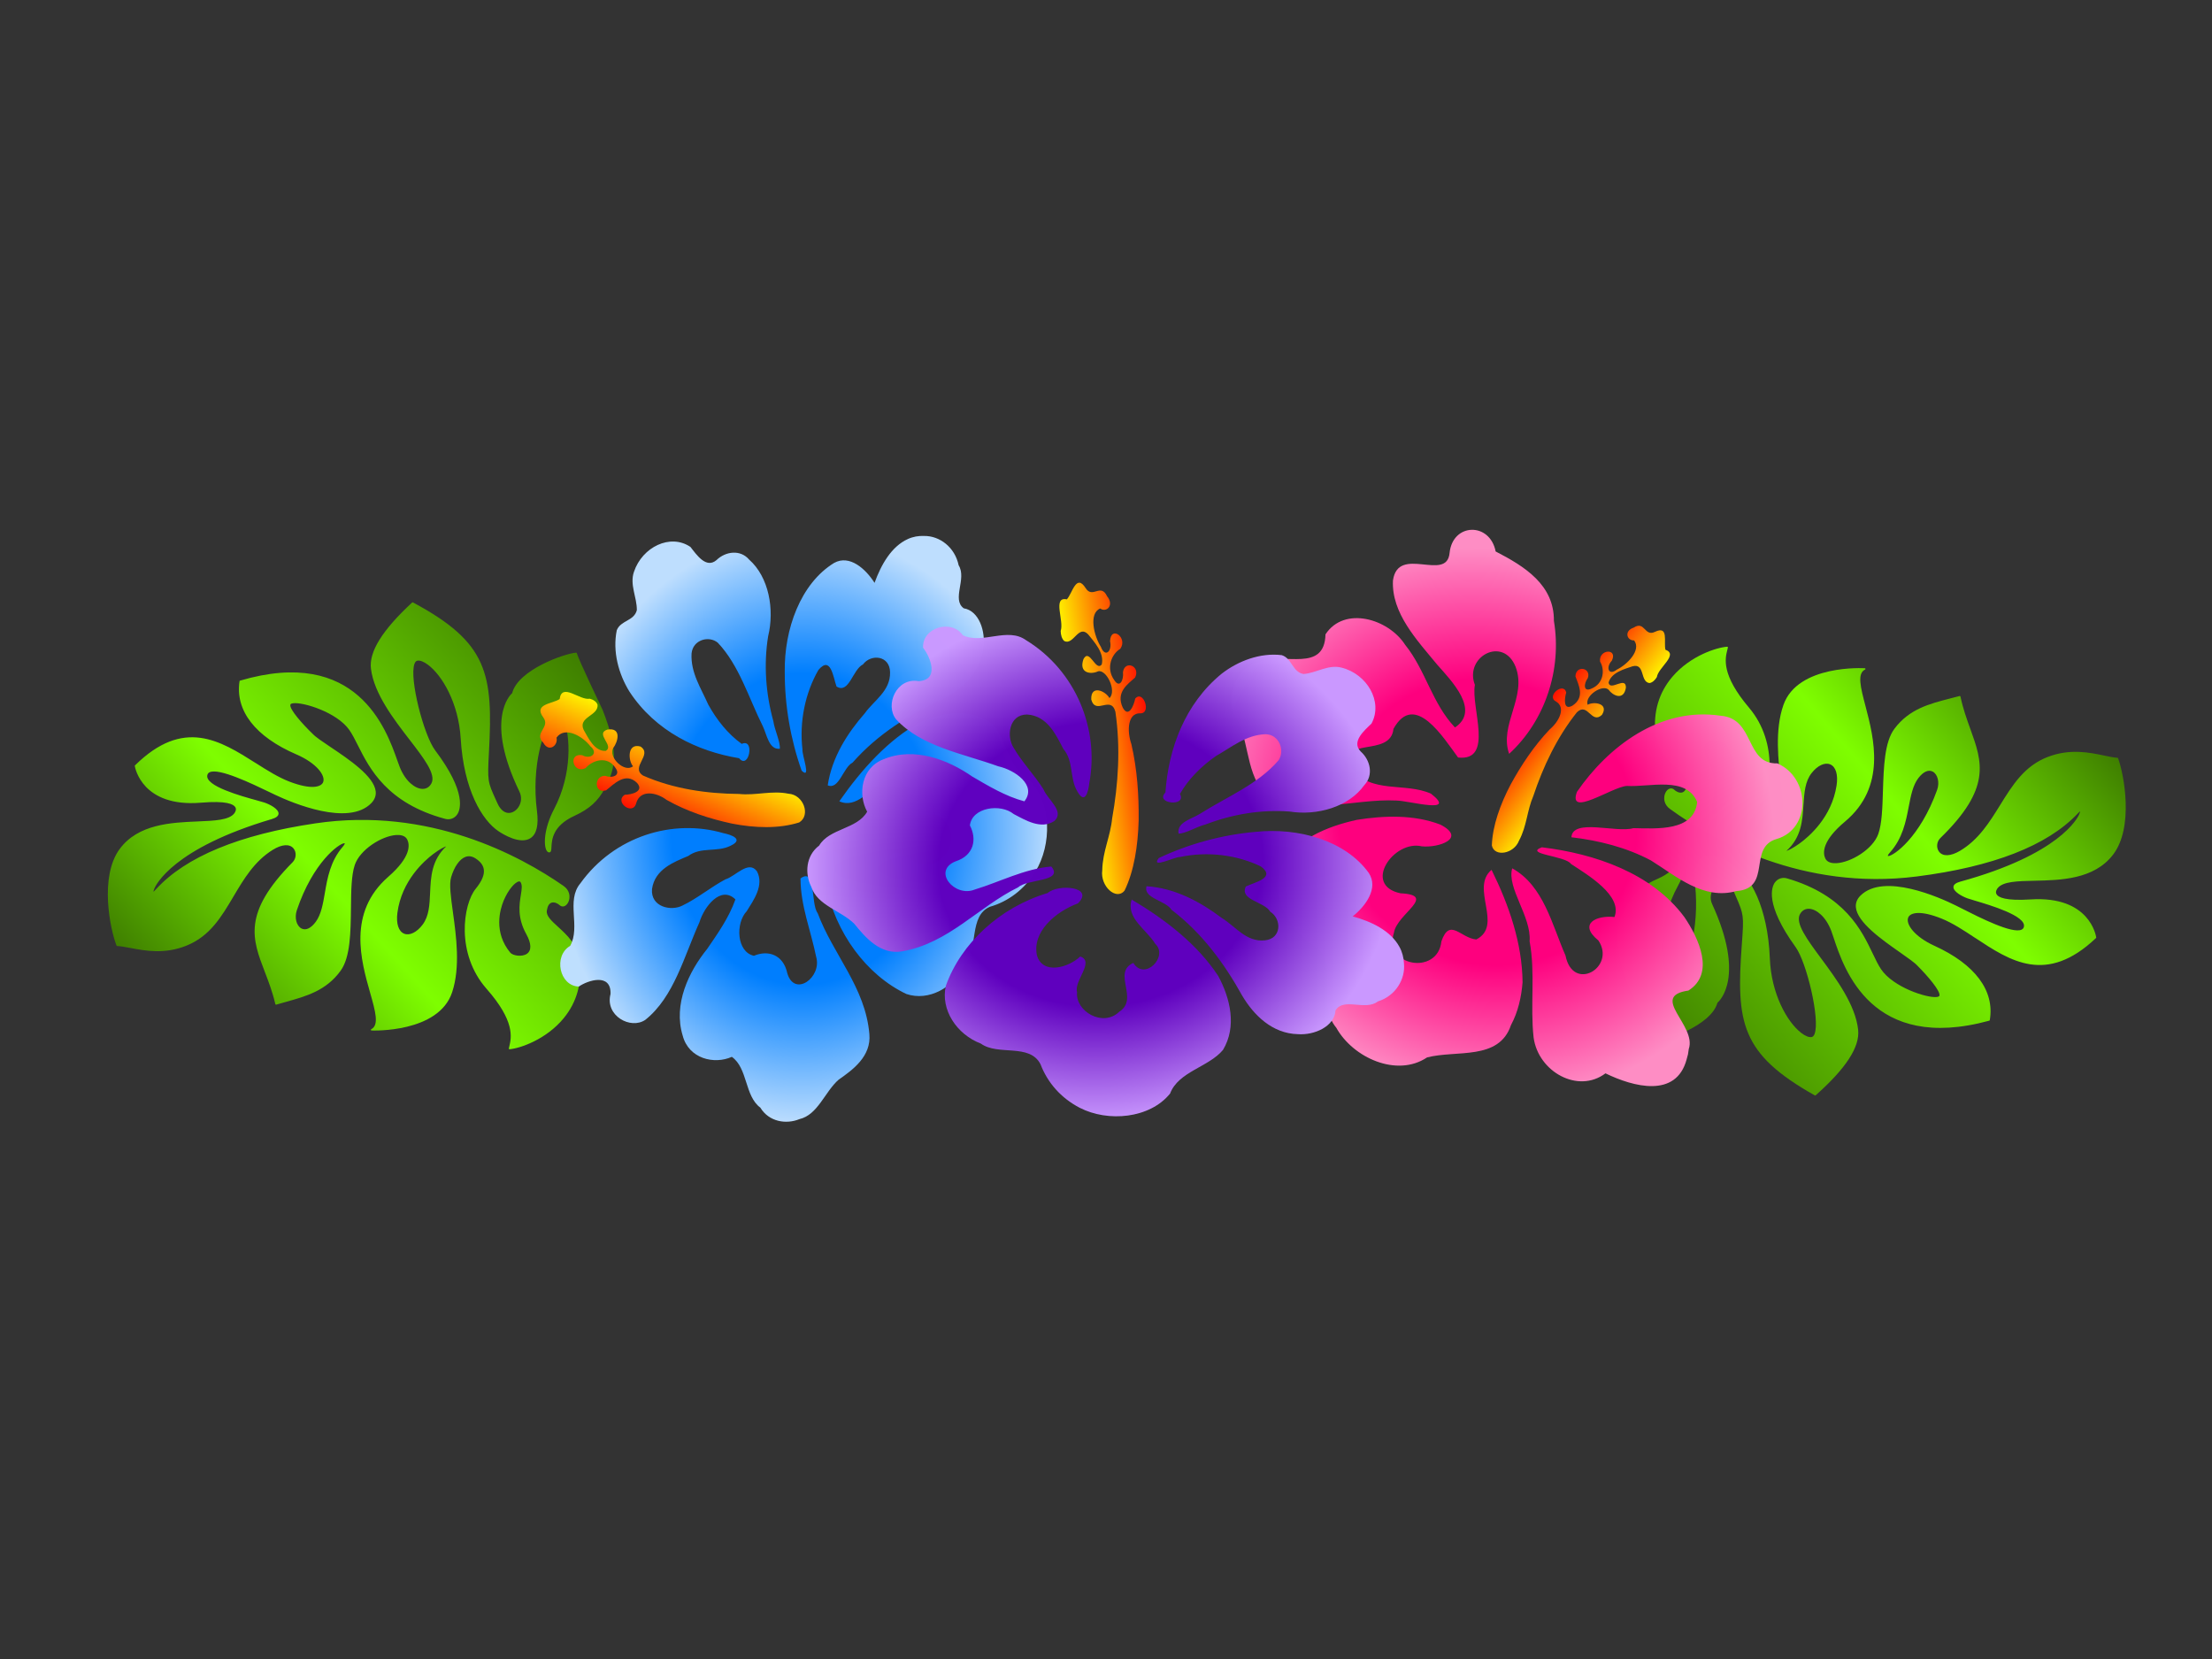 <?xml version="1.0"?><svg width="640" height="480" xmlns="http://www.w3.org/2000/svg">
 <rect width="100%" height="100%" fill="#333333" stroke="none"/>
 <title>hibiscus line border</title>
 <defs>
  <radialGradient spreadMethod="pad" id="svg_12">
   <stop offset="0.316" stop-color="#ff007f"/>
   <stop offset="1" stop-opacity="0.996" stop-color="#ff00ff"/>
  </radialGradient>
  <linearGradient y2="0" x2="1" y1="0" x1="0" spreadMethod="repeat" id="svg_14">
   <stop offset="0" stop-opacity="0.996" stop-color="#ffff00"/>
   <stop offset="1" stop-opacity="0.996" stop-color="#ff0000"/>
  </linearGradient>
  <radialGradient r="0.5" cy="0.5" cx="0.5" spreadMethod="pad" id="svg_21">
   <stop offset="0.48" stop-opacity="0.992" stop-color="#d756ff"/>
   <stop offset="1" stop-opacity="0.996" stop-color="#7f00ff"/>
  </radialGradient>
  <linearGradient y2="0" x2="1" y1="0" x1="0" spreadMethod="repeat" id="svg_32">
   <stop offset="0" stop-opacity="0.996" stop-color="#3f7f00"/>
   <stop offset="0.629" stop-opacity="0.996" stop-color="#7fff00"/>
  </linearGradient>
  <radialGradient r="0.5" cy="0.5" cx="0.5" spreadMethod="reflect" id="svg_40">
   <stop offset="0.445" stop-color="#00ff00"/>
   <stop offset="0.859" stop-opacity="0.996" stop-color="#158c15"/>
   <stop offset="0.961" stop-opacity="0.996" stop-color="#158c15"/>
  </radialGradient>
  <linearGradient spreadMethod="repeat" id="svg_44">
   <stop offset="0.438" stop-color="#00ff00"/>
   <stop offset="1" stop-opacity="0.996" stop-color="#007f00"/>
  </linearGradient>
  <radialGradient r="0.5" cy="0.5" cx="0.5" spreadMethod="reflect" id="svg_50">
   <stop offset="0.438" stop-opacity="0.996" stop-color="#ff7f00"/>
   <stop offset="0.883" stop-opacity="0.996" stop-color="#ffff00"/>
  </radialGradient>
  <radialGradient r="0.5" cy="0.5" cx="0.5" spreadMethod="pad" id="svg_3">
   <stop offset="0.48" stop-opacity="0.996" stop-color="#00ffff"/>
   <stop offset="1" stop-opacity="0.992" stop-color="#1000ff"/>
  </radialGradient>
  <radialGradient spreadMethod="pad" id="svg_4">
   <stop offset="0.527" stop-color="#c0ff80"/>
   <stop offset="1" stop-color="#3f007f"/>
  </radialGradient>
  <radialGradient r="0.5" cy="0.5" cx="0.5" spreadMethod="pad" id="svg_5">
   <stop offset="0.527" stop-opacity="0.996" stop-color="#5f00bf"/>
   <stop offset="1" stop-color="#3f007f"/>
  </radialGradient>
  <radialGradient r="0.5" cy="0.5" cx="0.5" spreadMethod="pad" id="svg_6">
   <stop offset="0.527" stop-opacity="0.992" stop-color="#ac6fed"/>
   <stop offset="1" stop-color="#3f007f"/>
  </radialGradient>
  <radialGradient r="0.5" cy="0.5" cx="0.5" spreadMethod="reflect" id="svg_7">
   <stop offset="0.438" stop-opacity="0.992" stop-color="#cc5500"/>
   <stop offset="0.516" stop-opacity="0.996" stop-color="#ffff00"/>
   <stop offset="0.883" stop-opacity="0.996" stop-color="#ffff00"/>
  </radialGradient>
  <radialGradient r="0.5" cy="0.5" cx="0.5" spreadMethod="reflect" id="svg_8">
   <stop offset="0.438" stop-opacity="0.992" stop-color="#cc5500"/>
   <stop offset="0.516" stop-opacity="0.992" stop-color="#c97c48"/>
   <stop offset="0.883" stop-opacity="0.992" stop-color="#ffb584"/>
  </radialGradient>
  <radialGradient r="0.5" cy="0.5" cx="0.5" spreadMethod="reflect" id="svg_9">
   <stop offset="0.438" stop-opacity="0.992" stop-color="#cc5500"/>
   <stop offset="0.516" stop-opacity="0.988" stop-color="#cc5500"/>
   <stop offset="0.883" stop-opacity="0.988" stop-color="#ff9d5b"/>
  </radialGradient>
  <linearGradient y2="0" x2="0" y1="0" x1="1" spreadMethod="repeat" id="svg_10">
   <stop offset="0" stop-opacity="0.996" stop-color="#ffff00"/>
   <stop offset="1" stop-opacity="0.996" stop-color="#ff0000"/>
  </linearGradient>
  <radialGradient r="0.5" cy="0.5" cx="0.5" spreadMethod="reflect" id="svg_13">
   <stop offset="0.445" stop-color="#00ff00"/>
   <stop offset="0.859" stop-opacity="0.996" stop-color="#158c15"/>
   <stop offset="0.961" stop-opacity="0.996" stop-color="#158c15"/>
  </radialGradient>
  <radialGradient spreadMethod="pad" id="svg_16" cx="0.5" cy="0.5" r="0.5">
   <stop offset="0.316" stop-color="#00007f" stop-opacity="0.996"/>
   <stop offset="1" stop-opacity="0.996" stop-color="#6e6ef4"/>
  </radialGradient>
  <radialGradient id="svg_19" spreadMethod="pad">
   <stop stop-color="#ffff00" offset="0"/>
   <stop stop-color="#ffc700" stop-opacity="0.996" offset="1"/>
  </radialGradient>
  <radialGradient id="svg_20" spreadMethod="pad">
   <stop stop-color="#cc5500" offset="0.52"/>
   <stop stop-color="#ff7f00" stop-opacity="0.996" offset="1"/>
  </radialGradient>
  <radialGradient id="svg_22" spreadMethod="pad" cx="0.5" cy="0.5" r="0.5">
   <stop stop-color="#7f0000" stop-opacity="0.996" offset="0.52"/>
   <stop stop-color="#ff5656" stop-opacity="0.996" offset="1"/>
  </radialGradient>
  <linearGradient y2="0" x2="0" y1="0" x1="1" spreadMethod="repeat" id="svg_25">
   <stop offset="0" stop-opacity="0.996" stop-color="#ffff00"/>
   <stop offset="1" stop-opacity="0.996" stop-color="#ff0000"/>
  </linearGradient>
  <linearGradient y2="0" x2="1" y1="0" x1="0" spreadMethod="repeat" id="svg_29">
   <stop offset="0" stop-opacity="0.996" stop-color="#ffff00"/>
   <stop offset="1" stop-opacity="0.996" stop-color="#ff0000"/>
  </linearGradient>
  <linearGradient y2="0" x2="0" y1="0" x1="1" spreadMethod="repeat" id="svg_30">
   <stop offset="0" stop-opacity="0.996" stop-color="#ffff00"/>
   <stop offset="1" stop-opacity="0.996" stop-color="#ff0000"/>
  </linearGradient>
  <radialGradient id="svg_31" spreadMethod="pad">
   <stop stop-color="#5f00bf" stop-opacity="0.996" offset="0.52"/>
   <stop stop-color="#d4aaff" stop-opacity="0.996" offset="1"/>
  </radialGradient>
  <radialGradient id="svg_33" spreadMethod="pad" cx="0.5" cy="0.5" r="0.5">
   <stop stop-color="#00acbc" stop-opacity="0.992" offset="0.52"/>
   <stop stop-color="#80e5de" stop-opacity="0.992" offset="1"/>
  </radialGradient>
  <radialGradient id="svg_34" spreadMethod="pad" cx="0.5" cy="0.5" r="0.5">
   <stop stop-color="#ffff00" stop-opacity="0.996" offset="0.52"/>
   <stop stop-color="#ffff5b" stop-opacity="0.996" offset="1"/>
  </radialGradient>
  <radialGradient id="svg_35" spreadMethod="pad" cx="0.5" cy="0.5" r="0.5">
   <stop stop-color="#ffffff" stop-opacity="0.992" offset="0.52"/>
   <stop stop-color="#ffffff" stop-opacity="0.992" offset="0.984"/>
  </radialGradient>
  <radialGradient id="svg_36" spreadMethod="pad" cx="0.5" cy="0.5" r="0.5">
   <stop stop-color="#ffaaaa" stop-opacity="0.996" offset="0.52"/>
   <stop stop-color="#ffe5e5" stop-opacity="0.996" offset="0.984"/>
  </radialGradient>
  <radialGradient spreadMethod="pad" id="svg_37" cx="0.5" cy="0.5" r="0.5">
   <stop offset="0.316" stop-color="#5656ff" stop-opacity="0.996"/>
   <stop offset="1" stop-opacity="0.996" stop-color="#bcbcff"/>
  </radialGradient>
  <radialGradient id="svg_38" spreadMethod="pad" cx="0.5" cy="0.5" r="0.5">
   <stop stop-color="#ff5656" stop-opacity="0.996" offset="0.52"/>
   <stop stop-color="#ffafaf" stop-opacity="0.996" offset="1"/>
  </radialGradient>
  <radialGradient id="svg_39" spreadMethod="pad">
   <stop stop-color="#aa56ff" stop-opacity="0.996" offset="0.527"/>
   <stop stop-color="#d7b2ff" stop-opacity="0.996" offset="1"/>
  </radialGradient>
  <linearGradient y2="0" x2="1" y1="0" x1="0" spreadMethod="repeat" id="svg_41">
   <stop offset="0" stop-opacity="0.996" stop-color="#ffff00"/>
   <stop offset="1" stop-opacity="0.996" stop-color="#ff0000"/>
  </linearGradient>
  <linearGradient y2="0" x2="0" y1="0" x1="1" spreadMethod="repeat" id="svg_42">
   <stop offset="0" stop-opacity="0.996" stop-color="#ffff00"/>
   <stop offset="1" stop-opacity="0.996" stop-color="#ff0000"/>
  </linearGradient>
  <linearGradient y2="1" x2="1" y1="1" x1="0" spreadMethod="repeat" id="svg_43">
   <stop offset="0" stop-opacity="0.996" stop-color="#3f7f00"/>
   <stop offset="0.629" stop-opacity="0.996" stop-color="#7fff00"/>
  </linearGradient>
  <radialGradient r="0.5" cy="0.5" cx="0.5" spreadMethod="reflect" id="svg_45">
   <stop offset="0.445" stop-color="#00ff00"/>
   <stop offset="0.859" stop-opacity="0.996" stop-color="#158c15"/>
   <stop offset="0.961" stop-opacity="0.996" stop-color="#158c15"/>
  </radialGradient>
  <radialGradient id="svg_46" spreadMethod="pad" cx="0.5" cy="0.5" r="0.5">
   <stop stop-color="#007fff" stop-opacity="0.996" offset="0.527"/>
   <stop stop-color="#bfdfff" stop-opacity="0.996" offset="1"/>
  </radialGradient>
  <radialGradient spreadMethod="pad" id="svg_47" cx="0.5" cy="0.5" r="0.5">
   <stop offset="0.551" stop-color="#5f00bf" stop-opacity="0.996"/>
   <stop offset="1" stop-opacity="0.996" stop-color="#ca99ff"/>
  </radialGradient>
  <radialGradient id="svg_48" spreadMethod="pad" cx="0.5" cy="0.5" r="0.5">
   <stop stop-color="#ff007f" stop-opacity="0.996" offset="0.52"/>
   <stop stop-color="#ff8ec5" stop-opacity="0.996" offset="1"/>
  </radialGradient>
 </defs>
 <g>
  <title>Layer 1</title>
  <g id="svg_2" fill="#89a02c" transform="rotate(138.339 114.007,246.679) ">
   <g id="svg_15" fill="#89a02c">
    <g id="svg_26" fill="#89a02c">
     <g id="svg_49" fill="#89a02c">
      <path id="svg_51" fill="url(#svg_43)" d="m136.752,251.24c-3.441,2.745 -7.342,5.857 -12.78,6.56c-1,0.13 -1.091,0.361 -1.091,0.363l0,0.002c0,0.011 0.016,0.056 0.106,0.125c1.189,0.914 10.351,1.913 23.126,-5.379c1.97,-1.125 3.089,-3.299 2.495,-4.846c-0.502,-1.306 -2.098,-1.776 -4.379,-1.291c-2.563,0.547 -4.95,2.451 -7.476,4.466m-30.98,-12.414c3.395,0.281 12.048,0.277 19.073,-5.799c2.387,-2.066 3.346,-4.242 2.565,-5.824c-0.751,-1.518 -2.991,-2.145 -5.71,-1.597c-3.055,0.614 -5.328,2.95 -7.735,5.423c-3.257,3.347 -6.628,6.804 -12.452,6.965c0.536,0.242 1.955,0.641 4.259,0.832m-11.031,-25.69c-1.264,1.03 -2.262,1.844 -2.4,2.836c-0.026,0.181 0.038,0.321 0.203,0.439c0.884,0.638 3.923,0.303 7.039,-1.214c2.479,-1.207 8.277,-4.842 8.543,-12.508c0.037,-1.099 -1.616,-3.213 -3.375,-3.438c-1.671,-0.213 -2.97,1.348 -3.658,4.396c-1.189,5.278 -4.174,7.712 -6.353,9.489m-36.999,45.3l-0.005,0l0.005,0zm68.941,34.194c-1.104,-3.849 -2.148,-7.486 -3.761,-10.584c-3.065,-5.881 -5.75,-7.186 -7.115,-6.517c-1.872,0.917 -2.242,5.438 0.423,11.143c5.478,11.739 4.844,21.247 -1.786,26.77c-0.06,0.05 -0.143,0.06 -0.213,0.027c-31.927,-15.037 -22.277,-38.642 -18.643,-47.529l0.755,-1.912c1.519,-4.256 0.769,-7.57 -0.648,-8.968c-0.84,-0.827 -1.903,-1.038 -3.077,-0.609c-2.784,1.02 -3.198,6.885 -3.676,13.675c-0.525,7.453 -1.18,16.728 -5.287,22.714c-2.804,4.087 -9.886,6.185 -21.651,6.414c-0.085,0.002 -0.162,-0.051 -0.191,-0.13c-8.5,-23.12 -3.647,-30.842 12.391,-47.019c5.887,-5.936 5.952,-6.148 7.635,-11.579l0.351,-1.127c0.543,-1.739 0.382,-3.184 -0.452,-4.07c-0.743,-0.788 -1.996,-1.085 -3.271,-0.776c-1.604,0.389 -2.833,1.581 -3.289,3.186c-6.299,22.169 -16.463,22.694 -17.387,22.695c-5.71,3.878 -18.869,-1.478 -21.584,-3.555c-0.074,-0.058 -0.099,-0.16 -0.057,-0.245c0.895,-1.844 5.299,-17.117 5.343,-17.27c4.728,-12.834 9.037,-15.288 14.61,-17.356c3.887,-1.443 7.327,-1.465 11.873,-0.072c6.617,2.023 9.436,-0.821 10.951,-2.348c0.622,-0.628 1.072,-1.081 1.495,-0.722c0.152,0.129 0.314,0.382 0.23,0.861c-0.297,1.704 -3.546,5.288 -9.577,7.565c-10.967,4.146 -17.679,12.897 -19.334,17.44c-0.334,0.918 -0.35,1.427 -0.254,1.599c0.28,0.496 0.837,0.765 1.656,0.799c4.231,0.177 14.633,-6.176 21.957,-16.926c2.346,-3.442 4.603,-5.001 6.709,-4.635c3.446,0.6 5.094,6.022 5.517,7.669c1.406,5.479 -0.394,15.522 -9.664,27.279c-6.345,8.053 -8.136,17.163 -7.114,22.22c0.308,1.523 0.858,2.573 1.548,2.955c0.303,0.168 0.702,0.123 1.185,-0.134c4.018,-2.141 11.734,-17.274 12.171,-22.655c1.244,-15.354 6.085,-17.753 7.539,-18.122c1.368,-0.347 2.702,0.176 3.484,1.362c9.558,14.555 6.658,25.419 4.74,32.607c-0.51,1.91 -0.95,3.559 -1.122,5.031c-0.727,6.255 4.615,14.982 7.023,16.596c0.361,0.242 0.649,0.326 0.812,0.237c1.182,-0.646 1.144,-6.726 0.831,-10.655c-0.017,-1.2 -0.617,-3.518 -1.31,-6.201c-1.61,-6.228 -3.816,-14.758 -1.238,-18.335c0.729,-1.012 1.805,-1.576 3.198,-1.678c9.473,-0.693 17.036,15.246 19.129,20.148l0.795,1.895c2.168,5.206 6.203,14.895 9.093,15.722c0.384,0.11 0.724,0.053 1.043,-0.172c2.656,-1.883 -3.314,-11.083 -5.864,-15.012l-1.208,-1.913c-0.861,-1.523 -1.816,-4.136 -0.925,-5.09c0.461,-0.493 1.298,-0.458 2.49,0.102c26.921,12.643 37.706,8.104 38.846,7.544c0.499,-0.244 0.667,-0.412 0.734,-0.505c-0.192,-0.011 -0.586,0.029 -1.014,0.072c-12.65,1.325 -28.519,-4.203 -47.166,-16.429c-27.77,-18.207 -37.971,-46.183 -41.581,-61.237c-0.515,-2.135 0.641,-3.399 1.163,-3.843c0.823,-0.703 1.864,-0.974 2.589,-0.676c0.477,0.195 0.764,0.621 0.811,1.195c0.042,0.504 0.406,1.66 1.266,2.021c0.678,0.284 1.528,0.013 2.519,-0.805c1.194,-0.983 0.98,-3.037 0.709,-5.639c-0.357,-3.434 -0.802,-7.706 1.866,-11.524c3.671,-5.259 8.534,-8.402 14.456,-9.342c7.979,-1.267 15.364,1.939 17.69,3.689c0.051,0.038 0.083,0.095 0.083,0.158c-0.001,0.063 -0.028,0.119 -0.079,0.157l-0.563,0.411c-2.105,1.49 -6.025,4.265 -6.086,16.787c-0.065,13.57 -11.197,22.774 -16.897,23.699c-2.847,0.462 -4.645,1.336 -5.497,2.668c-0.657,1.027 -0.749,2.327 -0.284,3.972c0.314,1.114 0.95,1.863 1.888,2.226c1.671,0.646 4.284,0.031 6.993,-1.646c1.769,-1.094 3.885,-4.25 6.335,-7.906c3.966,-5.917 8.901,-13.281 15.53,-17.134c10.809,-6.285 24.681,7.079 24.82,7.215c0.065,0.063 0.079,0.161 0.034,0.239c-0.045,0.079 -0.136,0.118 -0.224,0.095c-2.532,-0.657 -4.318,3.035 -6.791,8.143c-4.179,8.634 -10.494,21.682 -26.21,21.529c-8.693,-0.085 -10.781,2.71 -11.253,4.383c-0.371,1.321 0.625,2.433 1.526,3.132c3.315,2.575 10.611,3.81 14.7,1.483c2.712,-1.544 5.808,-4.946 9.086,-8.548c4.716,-5.183 9.593,-10.544 14.29,-11.585c6.974,-1.547 12.323,1.073 17.985,3.846l2.49,1.204c0.048,0.024 0.086,0.067 0.104,0.119c0.016,0.052 0.011,0.108 -0.014,0.156c-1.711,3.12 -2.84,6.109 -3.931,9c-3.592,9.518 -6.43,17.036 -27.099,18.353c-1.49,0.095 -2.767,1.333 -2.846,2.76c-0.101,1.797 1.67,3.193 4.737,3.733c6.172,1.086 11.895,-0.741 17.429,-2.505c6.548,-2.09 12.733,-4.064 19.586,-1.633c6.482,2.299 10.025,6.897 12.611,10.252c0.93,1.207 1.733,2.25 2.532,3.03c0.057,0.055 0.075,0.137 0.048,0.211c-1.725,4.697 -9.497,18.229 -19.269,20.276c-8.821,1.846 -16.23,-4.209 -22.183,-9.075c-3.757,-3.07 -7.002,-5.722 -9.422,-5.268c-0.363,0.068 -1.228,0.31 -1.41,1.081c-0.248,1.056 0.685,3.236 6.539,7.628c13.651,10.24 7.524,20.247 7.256,20.667c-0.034,0.055 -0.093,0.089 -0.158,0.092c-19.734,1.016 -23.197,-11.052 -26.546,-22.724"/>
     </g>
    </g>
   </g>
  </g>
  <g fill="#89a02c" id="g3876" transform="rotate(-40.511 532.007,244.679) ">
   <g fill="#89a02c" id="g3878">
    <g fill="#89a02c" id="g3884">
     <g fill="#89a02c" id="g3886">
      <path fill="url(#svg_43)" d="m554.752,249.24c-3.441,2.745 -7.342,5.857 -12.78,6.56c-1,0.13 -1.091,0.361 -1.091,0.363l0,0.002c0,0.011 0.016,0.056 0.106,0.125c1.189,0.914 10.351,1.913 23.126,-5.379c1.97,-1.125 3.089,-3.299 2.495,-4.846c-0.502,-1.306 -2.098,-1.776 -4.379,-1.291c-2.563,0.547 -4.95,2.451 -7.476,4.466m-30.98,-12.414c3.395,0.281 12.048,0.277 19.073,-5.799c2.387,-2.066 3.346,-4.242 2.565,-5.824c-0.751,-1.518 -2.991,-2.145 -5.71,-1.597c-3.055,0.614 -5.328,2.95 -7.735,5.423c-3.257,3.347 -6.628,6.804 -12.452,6.965c0.536,0.242 1.955,0.641 4.259,0.832m-11.031,-25.69c-1.264,1.03 -2.262,1.844 -2.4,2.836c-0.026,0.181 0.038,0.321 0.203,0.439c0.884,0.638 3.923,0.303 7.039,-1.214c2.479,-1.207 8.277,-4.842 8.543,-12.508c0.037,-1.099 -1.616,-3.213 -3.375,-3.438c-1.671,-0.213 -2.97,1.348 -3.658,4.396c-1.189,5.278 -4.174,7.712 -6.353,9.489m-36.999,45.3l-0.005,0l0.005,0zm68.941,34.194c-1.104,-3.849 -2.148,-7.486 -3.761,-10.584c-3.065,-5.881 -5.75,-7.186 -7.115,-6.517c-1.872,0.917 -2.242,5.438 0.423,11.143c5.478,11.739 4.844,21.247 -1.786,26.77c-0.06,0.05 -0.143,0.06 -0.213,0.027c-31.927,-15.037 -22.277,-38.642 -18.643,-47.529l0.755,-1.912c1.519,-4.256 0.769,-7.57 -0.648,-8.968c-0.84,-0.827 -1.903,-1.038 -3.077,-0.609c-2.784,1.02 -3.198,6.885 -3.676,13.675c-0.525,7.453 -1.18,16.728 -5.287,22.714c-2.804,4.087 -9.886,6.185 -21.651,6.414c-0.085,0.002 -0.162,-0.051 -0.191,-0.13c-8.5,-23.12 -3.647,-30.842 12.391,-47.019c5.887,-5.936 5.952,-6.148 7.635,-11.579l0.351,-1.127c0.543,-1.739 0.382,-3.184 -0.452,-4.07c-0.743,-0.788 -1.996,-1.085 -3.271,-0.776c-1.604,0.389 -2.833,1.581 -3.289,3.186c-6.299,22.169 -16.463,22.694 -17.387,22.695c-5.71,3.878 -18.869,-1.478 -21.584,-3.555c-0.074,-0.058 -0.099,-0.16 -0.057,-0.245c0.895,-1.844 5.299,-17.117 5.343,-17.27c4.728,-12.834 9.037,-15.288 14.61,-17.356c3.887,-1.443 7.327,-1.465 11.873,-0.072c6.617,2.023 9.436,-0.821 10.951,-2.348c0.622,-0.628 1.072,-1.081 1.495,-0.722c0.152,0.129 0.314,0.382 0.23,0.861c-0.297,1.704 -3.546,5.288 -9.577,7.565c-10.967,4.146 -17.679,12.897 -19.334,17.44c-0.334,0.918 -0.35,1.427 -0.254,1.599c0.28,0.496 0.837,0.765 1.656,0.799c4.231,0.177 14.633,-6.176 21.957,-16.926c2.346,-3.442 4.603,-5.001 6.709,-4.635c3.446,0.6 5.094,6.022 5.517,7.669c1.406,5.479 -0.394,15.522 -9.664,27.279c-6.345,8.053 -8.136,17.163 -7.114,22.22c0.308,1.523 0.858,2.573 1.548,2.955c0.303,0.168 0.702,0.123 1.185,-0.134c4.018,-2.141 11.734,-17.274 12.171,-22.655c1.244,-15.354 6.085,-17.753 7.539,-18.122c1.368,-0.347 2.702,0.176 3.484,1.362c9.558,14.555 6.658,25.419 4.74,32.607c-0.51,1.91 -0.95,3.559 -1.122,5.031c-0.727,6.255 4.615,14.982 7.023,16.596c0.361,0.242 0.649,0.326 0.812,0.237c1.182,-0.646 1.144,-6.726 0.831,-10.655c-0.017,-1.2 -0.617,-3.518 -1.31,-6.201c-1.61,-6.228 -3.816,-14.758 -1.238,-18.335c0.729,-1.012 1.805,-1.576 3.198,-1.678c9.473,-0.693 17.036,15.246 19.129,20.148l0.795,1.895c2.168,5.206 6.203,14.895 9.093,15.722c0.384,0.11 0.724,0.053 1.043,-0.172c2.656,-1.883 -3.314,-11.083 -5.864,-15.012l-1.208,-1.913c-0.861,-1.523 -1.816,-4.136 -0.925,-5.09c0.461,-0.493 1.298,-0.458 2.49,0.102c26.921,12.643 37.706,8.104 38.846,7.544c0.499,-0.244 0.667,-0.412 0.734,-0.505c-0.192,-0.011 -0.586,0.029 -1.014,0.072c-12.65,1.325 -28.519,-4.203 -47.166,-16.429c-27.77,-18.207 -37.971,-46.183 -41.581,-61.237c-0.515,-2.135 0.641,-3.399 1.163,-3.843c0.823,-0.703 1.864,-0.974 2.589,-0.676c0.477,0.195 0.764,0.621 0.811,1.195c0.042,0.504 0.406,1.66 1.266,2.021c0.678,0.284 1.528,0.013 2.519,-0.805c1.194,-0.983 0.98,-3.037 0.709,-5.639c-0.357,-3.434 -0.802,-7.706 1.866,-11.524c3.671,-5.259 8.534,-8.402 14.456,-9.342c7.979,-1.267 15.364,1.939 17.69,3.689c0.051,0.038 0.083,0.095 0.083,0.158c-0.001,0.063 -0.028,0.119 -0.079,0.157l-0.563,0.411c-2.105,1.49 -6.025,4.265 -6.086,16.787c-0.065,13.57 -11.197,22.774 -16.897,23.699c-2.847,0.462 -4.645,1.336 -5.497,2.668c-0.657,1.027 -0.749,2.327 -0.284,3.972c0.314,1.114 0.95,1.863 1.888,2.226c1.671,0.646 4.284,0.031 6.993,-1.646c1.769,-1.094 3.885,-4.25 6.335,-7.906c3.966,-5.917 8.901,-13.281 15.53,-17.134c10.809,-6.285 24.681,7.079 24.82,7.215c0.065,0.063 0.079,0.161 0.034,0.239c-0.045,0.079 -0.136,0.118 -0.224,0.095c-2.532,-0.657 -4.318,3.035 -6.791,8.143c-4.179,8.634 -10.494,21.682 -26.21,21.529c-8.693,-0.085 -10.781,2.71 -11.253,4.383c-0.371,1.321 0.625,2.433 1.526,3.132c3.315,2.575 10.611,3.81 14.7,1.483c2.712,-1.544 5.808,-4.946 9.086,-8.548c4.716,-5.183 9.593,-10.544 14.29,-11.585c6.974,-1.547 12.323,1.073 17.985,3.846l2.49,1.204c0.048,0.024 0.086,0.067 0.104,0.119c0.016,0.052 0.011,0.108 -0.014,0.156c-1.711,3.12 -2.84,6.109 -3.931,9c-3.592,9.518 -6.43,17.036 -27.099,18.353c-1.49,0.095 -2.767,1.333 -2.846,2.76c-0.101,1.797 1.67,3.193 4.737,3.733c6.172,1.086 11.895,-0.741 17.429,-2.505c6.548,-2.09 12.733,-4.064 19.586,-1.633c6.482,2.299 10.025,6.897 12.611,10.252c0.93,1.207 1.733,2.25 2.532,3.03c0.057,0.055 0.075,0.137 0.048,0.211c-1.725,4.697 -9.497,18.229 -19.269,20.276c-8.821,1.846 -16.23,-4.209 -22.183,-9.075c-3.757,-3.07 -7.002,-5.722 -9.422,-5.268c-0.363,0.068 -1.228,0.31 -1.41,1.081c-0.248,1.056 0.685,3.236 6.539,7.628c13.651,10.24 7.524,20.247 7.256,20.667c-0.034,0.055 -0.093,0.089 -0.158,0.092c-19.734,1.016 -23.197,-11.052 -26.546,-22.724" id="path3894"/>
     </g>
    </g>
   </g>
  </g>
  <path transform="rotate(116.349 429.496,238.5) " fill="url(#svg_48)" d="m416.04,317.406c-5.395,-4.789 -5.24,-18.011 -15.391,-13.298c-9.801,-1.195 -12.145,-14.246 -7.517,-21.988c3.958,-8.585 11.755,-14.534 15.034,-23.54c-7.717,-4.457 -11.627,6.882 -14.004,12.687c-3.751,8.365 -7.474,18.504 -16.135,22.262c-10.003,3.31 -6.377,-14.312 -14.476,-11.119c-8.17,3.015 -13.141,-6.495 -6.236,-11.779c0.143,-9.427 1.138,-19.479 10.514,-24.012c11.585,-8.366 27.015,-10.556 40.219,-5.472c-6.206,6.406 -17.067,2.628 -23.396,9.509c-6.491,7.26 4.03,14.657 9.918,8.228c6.311,-1.756 17.343,-14.93 20.99,-4.969c-3.169,6.214 -11.764,19.861 0.881,20.434c7.989,-3.011 8.875,13.826 15.631,5.602c4.184,-8.11 -3.346,-15.472 -3.654,-23.656c1.992,-9.666 4.59,4.645 6.205,8.054c5.047,11.691 16.28,21.503 14.973,35.492c-3.582,8.001 -12.771,10.757 -16.988,18.413c-4.704,3.922 -12.637,4.699 -16.569,-0.847l0,0zm-6.828,-98.721c-15.62,-2.229 -32.76,-10.566 -38.183,-27.435c-3.807,-9.367 9.472,-12.501 5.052,-20.869c-0.511,-10.437 12.589,-17.209 19.667,-9.561c5.913,6.576 13.396,-5.27 18.726,3.818c6.558,7.29 3.884,17.279 3.007,26.047c-0.234,8.078 1.521,16.087 4.205,23.607c-5.167,2.135 -6.844,-11.162 -10.322,-14.901c-2.878,-6.057 -6.898,-16.224 -14.968,-13.172c-5.424,6.176 2.345,14.271 4.873,20.311c2.076,3.65 15.982,11.252 7.944,12.155l0,0l-0,0zm56.341,-10.35c-10.039,5.077 -18.242,13.404 -25.169,22.475c7.525,3.298 12.842,-10.28 20.019,-4.985c1.654,4.305 -2.367,9.727 4.966,8.805c9.386,-3.484 13.941,11.901 3.81,13.428c-5.291,1.614 -15.319,-6.554 -11.017,3.352c2.833,11.015 -13.052,8.634 -14.913,0.506c-1.685,-4.521 -7.874,-10.739 -8.021,-2.048c0.749,8.157 4.878,15.79 9.478,22.267c5.504,6.862 13.104,13.639 22.028,13.594c9.556,-0.95 15.884,-10.914 16.35,-20.459c3.781,-7.589 14.506,-6.315 18.189,-14.49c5.633,-8.195 5.137,-22.107 -3.964,-27.333c-5.746,-6.598 -8.352,-19.107 -19.17,-17.607c-4.306,-0.15 -8.578,0.893 -12.587,2.494l-0,0zm-4.025,-51.668c-7.242,0.934 -8.555,17.146 -15.12,7.601c-7.842,-4.787 -14.885,4.026 -18.526,10.468c-7.266,14.176 -4.918,31.466 0.202,45.935c4.162,3.872 -0.87,-7.305 0.573,-9.689c0.711,-5.869 1.572,-17.529 8.184,-18.095c1.768,4.878 6.441,8.688 8.143,1.144c4.667,-8.065 16.821,-0.092 8.125,6.604c-6.128,7.349 -15.318,14.625 -15.761,25.012c5.825,-1.068 9.999,-11.194 16.671,-13.874c7.565,-5.662 16.647,-8.38 24.481,-13.425c8.219,-5.589 8.91,-18.731 0.02,-23.206c-0.065,-9.019 -2.598,-21.524 -14.018,-19.25l-1.512,0.302l-1.462,0.473l0,0l-0,0z" id="svg_17"/>
  <path fill="url(#svg_46)" d="m151.838,227.368c3.368,-4.588 11.393,-3.625 14.688,-8.282c-2.295,-5.068 -0.6,-12.461 6.112,-14.23c9.107,-2.801 18.56,1.751 25.079,7.02c4.498,3.059 9.003,6.271 14.363,8.158c4.124,-4.226 -2.091,-9.029 -6.628,-10.396c-9.875,-4.44 -21.653,-7.32 -28.273,-15.609c-2.911,-4.233 1.173,-11.737 7.475,-10.071c6.147,0.187 3.956,-6.561 2.12,-9.189c0.142,-5.61 8.839,-7.468 11.773,-2.519c5.515,3.075 13.061,-1.307 18.092,2.915c13.668,9.766 18.848,26.737 14.607,41.33c-0.472,2.422 -1.814,6.032 -3.65,2.09c-1.978,-3.888 -0.221,-8.537 -2.98,-12.225c-1.756,-4.116 -3.806,-9.66 -9.603,-10.465c-5.2,-0.406 -6.457,5.557 -4.73,8.845c2.079,4.311 5.331,8.141 7.596,12.396c0.834,2.882 5.698,6.674 2.33,9.12c-4.057,2.124 -8.311,-0.958 -11.526,-2.94c-3.536,-3.325 -11.833,-2.896 -12.908,2.108c1.736,4.01 0.424,8.484 -5.043,9.665c-7.031,2.088 -1.164,10.11 4.803,8.332c7.506,-1.531 14.786,-4.555 22.649,-4.564c3.357,4.607 -7.294,2.87 -10.045,4.989c-11.95,4.472 -21.429,13.862 -34.953,15.017c-6.427,0.592 -10.324,-4.75 -13.192,-8.849c-3.503,-4.006 -10.196,-5.993 -11.452,-11.343c-1.586,-3.846 -0.793,-8.819 3.298,-11.304l-0,0zm101.096,-6.358c1.941,-11.997 7.759,-24.24 19.239,-31.771c5.032,-3.122 11.552,-4.94 17.729,-3.678c2.905,1.166 2.612,4.964 5.801,5.79c3.712,0.047 7.38,-2.149 11.113,-0.849c7.142,2.373 11.178,10.485 7.21,16.33c-2.29,1.796 -6.33,4.547 -3.803,7.52c2.555,2.603 3.161,6.91 0.18,9.46c-5.026,5.722 -14.411,7.422 -22.183,5.541c-8.163,-1.306 -16.64,-0.64 -24.518,1.546c-2.608,0.378 -5.975,2.065 -8.014,1.902c-0.336,-3.159 4.042,-3.743 6.517,-4.938c8.185,-4.106 17.619,-6.872 24.121,-13.06c2.126,-2.53 0.908,-7.205 -3.103,-7.592c-5.537,-0.319 -10.141,2.798 -14.807,4.864c-4.504,2.506 -8.527,5.745 -11.338,9.698c1.743,3.865 -7.653,2.117 -4.142,-0.762l0,0l0,0zm10.599,52.468c-5.194,-9.352 -13.73,-16.985 -23.016,-23.439c-2.215,5.023 3.57,8.741 5.668,12.909c3.579,3.814 -3.989,10.19 -6.801,4.786c-6.453,2.205 0.868,10.161 -5.27,13.261c-5.114,4.041 -12.708,-1.212 -11.667,-6.474c-0.693,-3.215 5.974,-8.126 1.8,-9.872c-3.607,2.831 -11.247,4.25 -12.424,-1.322c-0.892,-6.66 6.364,-11.75 13.104,-13.536c5.363,-4.277 -5.257,-5.98 -8.45,-3.625c-14.093,2.795 -26.233,11.891 -31.667,23.369c-2.182,6.474 1.838,13.787 8.618,16.969c4.683,3.911 14.051,1.029 16.666,7.199c1.557,5.293 5.016,9.918 10.199,13.11c7.774,4.748 19.926,4.732 26.393,-1.768c2.985,-5.947 11.733,-6.392 16.336,-10.866c4.629,-6.157 3.4,-14.196 0.511,-20.7l0,0zm52.911,-3.749c-2.155,-4.743 -7.437,-7.732 -12.697,-9.614c4.025,-2.587 8.231,-7.223 5.744,-11.706c-5.967,-9.712 -19.247,-14.444 -31.579,-14.228c-9.764,-0.001 -19.561,1.732 -28.56,4.947c-2.694,2.899 4.548,0.029 6.166,0.221c7.971,-0.957 16.349,0.752 23,4.579c4.225,3.575 -2.019,4.247 -4.784,5.238c-2.259,3.642 4.923,4.643 6.4,7.638c3.148,2.349 2.609,7.799 -2.281,7.846c-5.415,0.123 -8.14,-4.665 -11.827,-7.264c-5.732,-4.99 -12.669,-9.486 -20.892,-10.708c-1.361,3.298 5.171,4.422 6.609,7.193c8.271,7.268 13.915,16.368 18.235,25.748c2.761,5.512 7.575,11.194 15.027,11.994c4.665,0.733 10.715,-1.214 11.426,-5.685c2.595,-3.561 8.564,0.938 12.433,-1.49c5.247,-1.104 8.545,-5.52 8.476,-10.022c0.068,-1.592 -0.213,-3.202 -0.895,-4.687l0,0z" transform="rotate(-89.89 232.563,239.778) " id="svg_23"/>
  <path fill="url(#svg_42)" d="m204.897,195.79c-1.689,-2.429 1.159,-9.315 -3.577,-7.956c-2.165,-1.395 -4.334,-6.428 -6.758,-2.22c-1.776,3.154 -5.241,-0.852 -6.727,2.953c-1.996,2.609 1.007,4.301 2.888,2.896c4.147,0.848 3.361,6.938 1.626,9.984c-0.867,3.072 -3.589,1.596 -3.315,-1.121c-1.031,-4.183 -6.173,-0.234 -3.018,2.374c3.048,0.954 5.813,4.425 3.503,7.887c-1.379,2.416 -3.183,0.373 -3.278,-1.75c-1.169,-3.096 -6.174,-0.983 -3.764,1.861c2.614,1.4 7.229,2.999 5.544,7.382c-1.429,2.985 -3.769,-0.187 -4.558,-1.908c-3.136,-2.103 -4.793,4.675 -0.84,3.999c4.011,-0.494 5.203,3.989 4.322,7.669c-0.717,6.727 -0.047,13.58 1.283,20.158c1.446,6.457 3.925,12.867 8.066,17.637c3.233,2.308 7.893,-2.073 6.38,-6.165c-1.012,-4.836 -4.315,-8.439 -5.775,-13.066c-3.649,-8.579 -6.254,-17.958 -6.227,-27.579c0.713,-4.505 6.676,0.237 7.407,-4.053c-0.519,-4.009 -5.178,-1.686 -6.105,0.306c-2.828,-1.548 -0.413,-7.694 2.517,-7.381c2.269,0.575 6.594,-0.111 4.223,-3.717c-2.571,-2.792 -3.421,3.863 -5.807,2.067c-1.493,-2.897 1.453,-6.171 3.029,-8.288c2.741,-3.094 5.395,2.351 8.254,0.798c0.726,-0.659 0.874,-1.782 0.706,-2.77z" transform="rotate(-66.447 192.633,225.124) " id="svg_24"/>
  <path fill="url(#svg_29)" d="m311.441,180.673c1.46,-2.68 -1.002,-10.275 3.091,-8.776c1.872,-1.539 3.746,-7.091 5.841,-2.449c1.535,3.48 4.529,-0.94 5.814,3.258c1.725,2.878 -0.87,4.745 -2.496,3.194c-3.584,0.935 -2.905,7.653 -1.405,11.014c0.75,3.389 3.102,1.761 2.865,-1.236c0.891,-4.614 5.335,-0.258 2.608,2.619c-2.635,1.052 -5.024,4.881 -3.028,8.7c1.192,2.665 2.751,0.412 2.833,-1.93c1.011,-3.415 5.336,-1.084 3.253,2.053c-2.26,1.544 -6.247,3.308 -4.791,8.143c1.235,3.292 3.258,-0.206 3.94,-2.104c2.71,-2.32 4.142,5.157 0.726,4.412c-3.467,-0.545 -4.497,4.4 -3.735,8.46c0.62,7.42 0.04,14.98 -1.109,22.236c-1.25,7.124 -3.392,14.194 -6.971,19.456c-2.794,2.546 -6.821,-2.287 -5.514,-6.801c0.875,-5.334 3.73,-9.309 4.991,-14.413c3.154,-9.464 5.405,-19.81 5.382,-30.422c-0.616,-4.969 -5.77,0.261 -6.402,-4.471c0.448,-4.423 4.475,-1.86 5.277,0.337c2.444,-1.707 0.357,-8.487 -2.176,-8.142c-1.961,0.634 -5.699,-0.123 -3.65,-4.1c2.222,-3.08 2.957,4.262 5.019,2.28c1.291,-3.196 -1.256,-6.807 -2.618,-9.143c-2.369,-3.413 -4.663,2.593 -7.134,0.88c-0.627,-0.726 -0.755,-1.966 -0.611,-3.056z" transform="rotate(-8.293 322.041,213.031) " id="svg_27"/>
  <path transform="rotate(-5 318.584,250.401) " fill="url(#svg_47)" d="m237.811,237.569c3.37,-4.744 11.4,-3.749 14.696,-8.563c-2.296,-5.24 -0.601,-12.883 6.115,-14.713c9.112,-2.896 18.571,1.811 25.093,7.259c4.501,3.163 9.008,6.484 14.372,8.436c4.126,-4.37 -2.092,-9.336 -6.632,-10.749c-9.88,-4.591 -21.665,-7.568 -28.29,-16.139c-2.913,-4.376 1.173,-12.135 7.479,-10.413c6.15,0.193 3.959,-6.784 2.121,-9.501c0.142,-5.8 8.845,-7.721 11.78,-2.605c5.519,3.179 13.069,-1.352 18.103,3.014c13.675,10.097 18.858,27.644 14.615,42.733c-0.471,2.503 -1.815,6.237 -3.651,2.16c-1.981,-4.02 -0.221,-8.827 -2.983,-12.64c-1.757,-4.256 -3.807,-9.988 -9.609,-10.821c-5.202,-0.419 -6.461,5.745 -4.732,9.145c2.08,4.457 5.333,8.418 7.601,12.817c0.833,2.98 5.702,6.901 2.331,9.43c-4.059,2.196 -8.316,-0.991 -11.533,-3.039c-3.538,-3.439 -11.84,-2.995 -12.916,2.179c1.738,4.146 0.424,8.773 -5.046,9.993c-7.035,2.159 -1.165,10.453 4.806,8.614c7.51,-1.583 14.795,-4.71 22.662,-4.72c3.359,4.764 -7.298,2.967 -10.051,5.16c-11.957,4.622 -21.442,14.331 -34.974,15.526c-6.431,0.613 -10.329,-4.911 -13.2,-9.15c-3.505,-4.142 -10.202,-6.197 -11.459,-11.727c-1.587,-3.977 -0.793,-9.118 3.3,-11.688l-0,0zm101.154,-6.574c1.943,-12.405 7.764,-25.063 19.25,-32.849c5.035,-3.228 11.56,-5.108 17.74,-3.803c2.906,1.205 2.614,5.133 5.803,5.986c3.715,0.048 7.385,-2.222 11.12,-0.877c7.146,2.454 11.184,10.841 7.215,16.884c-2.292,1.857 -6.334,4.702 -3.805,7.775c2.556,2.692 3.162,7.145 0.179,9.781c-5.028,5.917 -14.42,7.674 -22.195,5.728c-8.168,-1.35 -16.65,-0.662 -24.533,1.599c-2.609,0.391 -5.978,2.136 -8.019,1.967c-0.336,-3.266 4.045,-3.871 6.521,-5.106c8.19,-4.247 17.629,-7.106 24.134,-13.504c2.127,-2.616 0.909,-7.449 -3.104,-7.85c-5.541,-0.329 -10.147,2.893 -14.817,5.029c-4.506,2.591 -8.531,5.941 -11.344,10.026c1.743,3.997 -7.657,2.189 -4.144,-0.788l0,0zm10.605,54.249c-5.197,-9.669 -13.738,-17.561 -23.029,-24.235c-2.216,5.193 3.572,9.037 5.671,13.347c3.581,3.943 -3.991,10.536 -6.804,4.95c-6.456,2.279 0.868,10.505 -5.273,13.711c-5.117,4.177 -12.715,-1.254 -11.674,-6.695c-0.693,-3.324 5.978,-8.402 1.802,-10.207c-3.609,2.927 -11.253,4.394 -12.431,-1.367c-0.893,-6.887 6.368,-12.149 13.111,-13.996c5.366,-4.422 -5.26,-6.183 -8.455,-3.748c-14.101,2.89 -26.248,12.295 -31.685,24.161c-2.183,6.694 1.839,14.255 8.623,17.545c4.686,4.044 14.06,1.065 16.675,7.444c1.558,5.473 5.019,10.256 10.206,13.555c7.778,4.91 19.937,4.893 26.408,-1.828c2.987,-6.15 11.74,-6.609 16.345,-11.235c4.633,-6.367 3.403,-14.678 0.512,-21.402l0,-0zm52.942,-3.876c-2.156,-4.903 -7.441,-7.994 -12.705,-9.941c4.027,-2.675 8.235,-7.468 5.747,-12.102c-5.971,-10.043 -19.257,-14.935 -31.597,-14.712c-9.769,-0.001 -19.572,1.792 -28.576,5.115c-2.696,2.998 4.55,0.03 6.169,0.228c7.976,-0.989 16.359,0.777 23.014,4.734c4.227,3.697 -2.021,4.392 -4.787,5.416c-2.261,3.765 4.924,4.8 6.403,7.897c3.151,2.428 2.61,8.063 -2.282,8.113c-5.419,0.127 -8.144,-4.823 -11.835,-7.511c-5.735,-5.16 -12.676,-9.809 -20.904,-11.072c-1.362,3.41 5.174,4.572 6.613,7.438c8.275,7.514 13.922,16.923 18.244,26.622c2.763,5.699 7.58,11.575 15.036,12.401c4.667,0.757 10.721,-1.255 11.433,-5.878c2.597,-3.682 8.568,0.969 12.44,-1.54c5.25,-1.142 8.55,-5.708 8.482,-10.362c0.067,-1.646 -0.214,-3.311 -0.896,-4.846l0,0z" id="svg_28"/>
  <path id="svg_53" fill="url(#svg_42)" d="m463.879,183.398c-1.401,-2.36 0.961,-9.049 -2.965,-7.729c-1.795,-1.355 -3.593,-6.245 -5.602,-2.157c-1.472,3.064 -4.345,-0.828 -5.577,2.869c-1.655,2.534 0.835,4.178 2.394,2.813c3.438,0.823 2.787,6.74 1.348,9.699c-0.719,2.984 -2.975,1.55 -2.748,-1.089c-0.855,-4.063 -5.118,-0.227 -2.502,2.307c2.527,0.927 4.819,4.299 2.904,7.662c-1.143,2.347 -2.639,0.363 -2.717,-1.7c-0.97,-3.007 -5.119,-0.955 -3.12,1.808c2.167,1.36 5.993,2.913 4.596,7.171c-1.185,2.899 -3.125,-0.181 -3.779,-1.853c-2.6,-2.043 -3.973,4.541 -0.696,3.885c3.325,-0.48 4.313,3.875 3.583,7.45c-0.595,6.535 -0.039,13.192 1.064,19.583c1.199,6.273 3.254,12.5 6.687,17.133c2.68,2.242 6.543,-2.014 5.289,-5.989c-0.839,-4.698 -3.578,-8.198 -4.788,-12.693c-3.025,-8.334 -5.185,-17.445 -5.163,-26.791c0.591,-4.376 5.534,0.23 6.141,-3.937c-0.43,-3.895 -4.293,-1.638 -5.062,0.297c-2.345,-1.504 -0.343,-7.474 2.087,-7.171c1.881,0.558 5.467,-0.108 3.501,-3.611c-2.131,-2.712 -2.837,3.753 -4.815,2.008c-1.238,-2.814 1.205,-5.994 2.511,-8.051c2.272,-3.006 4.473,2.283 6.843,0.775c0.602,-0.64 0.725,-1.731 0.586,-2.691z" transform="rotate(38.413 453.712,211.894) "/>
 </g>
</svg>
